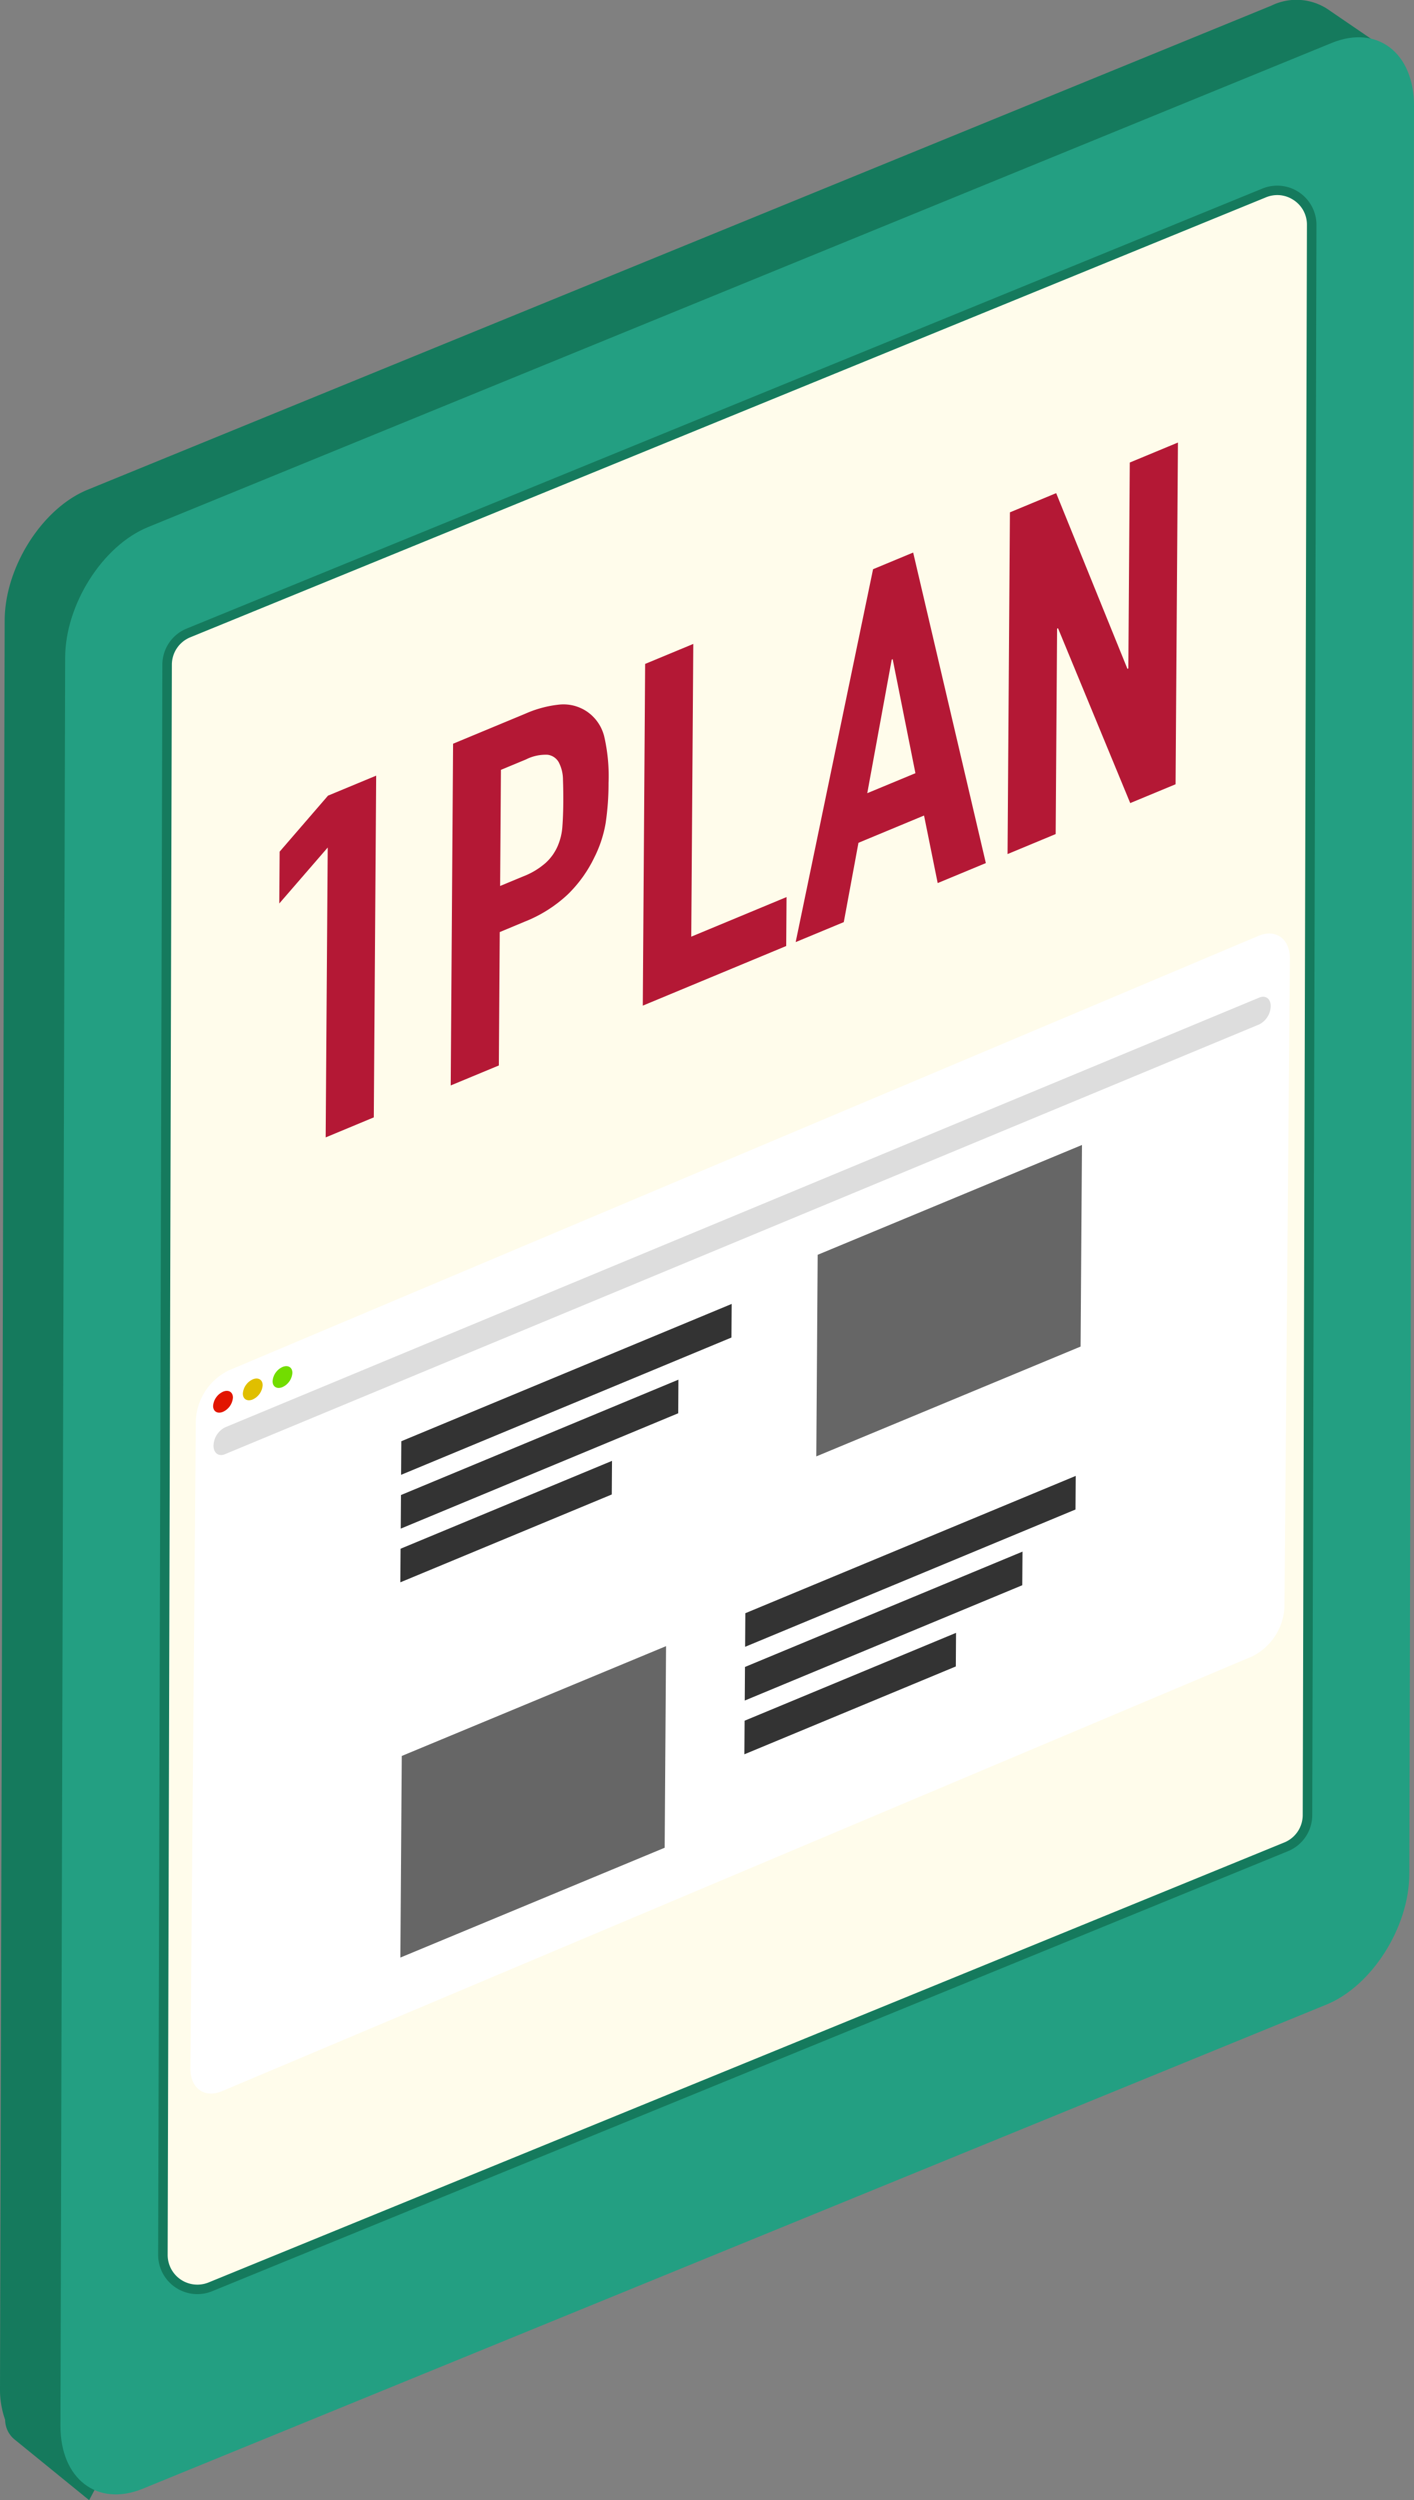 <svg xmlns="http://www.w3.org/2000/svg" xmlns:xlink="http://www.w3.org/1999/xlink" width="138" height="244" viewBox="0 0 138 244"><rect x="0" y="0" width="138" height="244" fill="#808080" stroke="none"/><defs><clipPath id="a"><rect width="138" height="244" fill="none"/></clipPath></defs><g clip-path="url(#a)"><path d="M135.62,5.024l-5.81-3.967a5.556,5.556,0,0,0-5.745-.5L8.54,47.8C4.108,49.618.47,55.354.456,60.552L0,233.089a8.875,8.875,0,0,0,.5,3.064,2.51,2.51,0,0,0,.946,1.944L8.7,244l3.412-6.426,111.442-45.581c4.433-1.813,8.071-7.549,8.084-12.747l.444-167.567Z" transform="translate(0 0)" fill="#157a5d"/><path d="M130.725,196.421,15.2,243.672c-4.433,1.813-8.048-.956-8.034-6.155L7.624,64.98c.014-5.2,3.652-10.934,8.084-12.747L131.232,4.982c4.432-1.813,8.048.956,8.034,6.155l-.456,172.537c-.014,5.2-3.652,10.934-8.084,12.747" transform="translate(-1.266 -0.789)" fill="#239f82"/><path d="M128.927,184.272,23.952,227.208a3.366,3.366,0,0,1-4.644-3.118L19.719,68.9a3.361,3.361,0,0,1,2.09-3.1L126.784,22.862a3.366,3.366,0,0,1,4.643,3.118l-.411,155.193a3.359,3.359,0,0,1-2.09,3.1" transform="translate(-3.41 -4.031)" fill="#fffceb"/><path d="M22.082,227.791a3.83,3.83,0,0,1-3.336-3.8L19.157,68.8a3.81,3.81,0,0,1,2.377-3.526L126.51,22.335a3.829,3.829,0,0,1,5.281,3.546l-.411,155.192A3.81,3.81,0,0,1,129,184.6l-.175-.427.175.427L24.027,227.536a3.839,3.839,0,0,1-1.945.255m106.251-204.8a2.9,2.9,0,0,0-1.473.2L21.885,66.126a2.889,2.889,0,0,0-1.8,2.674l-.411,155.192a2.9,2.9,0,0,0,4,2.689l104.976-42.936a2.889,2.889,0,0,0,1.8-2.674l.411-155.192a2.856,2.856,0,0,0-1.283-2.413,2.913,2.913,0,0,0-1.249-.475" transform="translate(-3.311 -3.931)" fill="#157a5d"/><path d="M26.232,153.546,126.8,111.108c1.709-.721,3.088.289,3.072,2.23l-.528,63.238a5.694,5.694,0,0,1-3.129,4.838L25.648,223.855c-1.7.716-3.092-.279-3.076-2.221L23.1,158.4a5.738,5.738,0,0,1,3.135-4.851" transform="translate(-3.987 -19.769)" fill="#fff"/><path d="M27.195,165.855a1.661,1.661,0,0,1-.974,1.385c-.534.223-.964-.038-.961-.582a1.663,1.663,0,0,1,.974-1.385c.534-.222.965.039.961.582" transform="translate(-4.462 -29.454)" fill="#e21500"/><path d="M30.719,164.388a1.661,1.661,0,0,1-.974,1.385c-.534.223-.964-.038-.961-.582a1.663,1.663,0,0,1,.974-1.385c.534-.222.965.039.961.582" transform="translate(-5.084 -29.192)" fill="#e0bf00"/><path d="M34.244,162.92a1.661,1.661,0,0,1-.974,1.385c-.534.223-.964-.038-.961-.582a1.663,1.663,0,0,1,.974-1.385c.534-.222.965.039.961.582" transform="translate(-5.707 -28.931)" fill="#72dd00"/><path d="M79.785,158.147l-32.243,13.4.022-3.279,32.243-13.4Z" transform="translate(-8.398 -27.613)" fill="#333"/><path d="M74.582,167.141,47.5,178.4l.023-3.279L74.6,163.862Z" transform="translate(-8.39 -29.216)" fill="#333"/><path d="M68.089,176.787l-20.636,8.574.023-3.279,20.635-8.575Z" transform="translate(-8.382 -30.936)" fill="#333"/><path d="M120.564,178.573l-32.243,13.4.022-3.279,32.243-13.4Z" transform="translate(-15.601 -31.255)" fill="#333"/><path d="M115.361,187.567,88.277,198.821l.023-3.279,27.084-11.255Z" transform="translate(-15.593 -32.858)" fill="#333"/><path d="M108.869,197.213l-20.636,8.574.023-3.279,20.635-8.575Z" transform="translate(-15.585 -34.578)" fill="#333"/><path d="M122.552,155.663,96.757,166.382l.136-19.675,25.794-10.718Z" transform="translate(-17.091 -24.247)" fill="#666"/><path d="M73.251,215.188,47.457,225.906l.136-19.675,25.794-10.718Z" transform="translate(-8.383 -34.86)" fill="#666"/><path d="M127.361,121.085,26.416,163.031c-.617.256-1.113-.123-1.108-.847a2.063,2.063,0,0,1,1.126-1.776l100.944-41.946c.617-.256,1.113.123,1.108.848a2.066,2.066,0,0,1-1.126,1.776" transform="translate(-4.47 -21.107)" fill="#ddd"/><path d="M37.632,127.43l.2-28.291L33.105,104.6l.035-5.058,4.721-5.466,4.7-1.952-.231,33.35Z" transform="translate(-5.848 -16.426)" fill="#b41835"/><path d="M53.425,120.85l.231-33.35L60.7,84.572a10.977,10.977,0,0,1,3.405-.9,4.1,4.1,0,0,1,2.658.717A4.148,4.148,0,0,1,68.4,86.767a17.157,17.157,0,0,1,.428,4.563,26.228,26.228,0,0,1-.28,3.9,11.826,11.826,0,0,1-1.1,3.353,12.729,12.729,0,0,1-2.6,3.625,13.264,13.264,0,0,1-4.244,2.674l-2.394,1L58.122,118.9Zm4.9-30.8-.078,11.334,2.257-.938a7.211,7.211,0,0,0,2.213-1.34,4.809,4.809,0,0,0,1.16-1.649,5.807,5.807,0,0,0,.449-1.915c.051-.707.08-1.48.086-2.325q.007-1.168-.031-2.205a3.7,3.7,0,0,0-.4-1.678,1.459,1.459,0,0,0-1.1-.758,4.288,4.288,0,0,0-2.115.459Z" transform="translate(-9.437 -14.917)" fill="#b41835"/><path d="M76.191,111.78l.23-33.35,4.7-1.952-.2,28.571,9.3-3.866-.033,4.778Z" transform="translate(-13.458 -13.636)" fill="#b41835"/><path d="M94.313,103.644l7.553-36.391,3.914-1.627,7.093,30.306-4.7,1.952-1.332-6.593-6.4,2.661-1.432,7.741ZM106,87.16,103.78,76.032l-.092.038L101.3,89.111Z" transform="translate(-16.659 -11.701)" fill="#b41835"/><path d="M119.428,92.723l.23-33.35,4.514-1.875,6.954,17.146.091-.038.139-20.094,4.7-1.952-.23,33.35L131.4,87.747l-7.046-17.062-.092.038-.138,20.047Z" transform="translate(-21.095 -9.371)" fill="#b41835"/></g></svg>